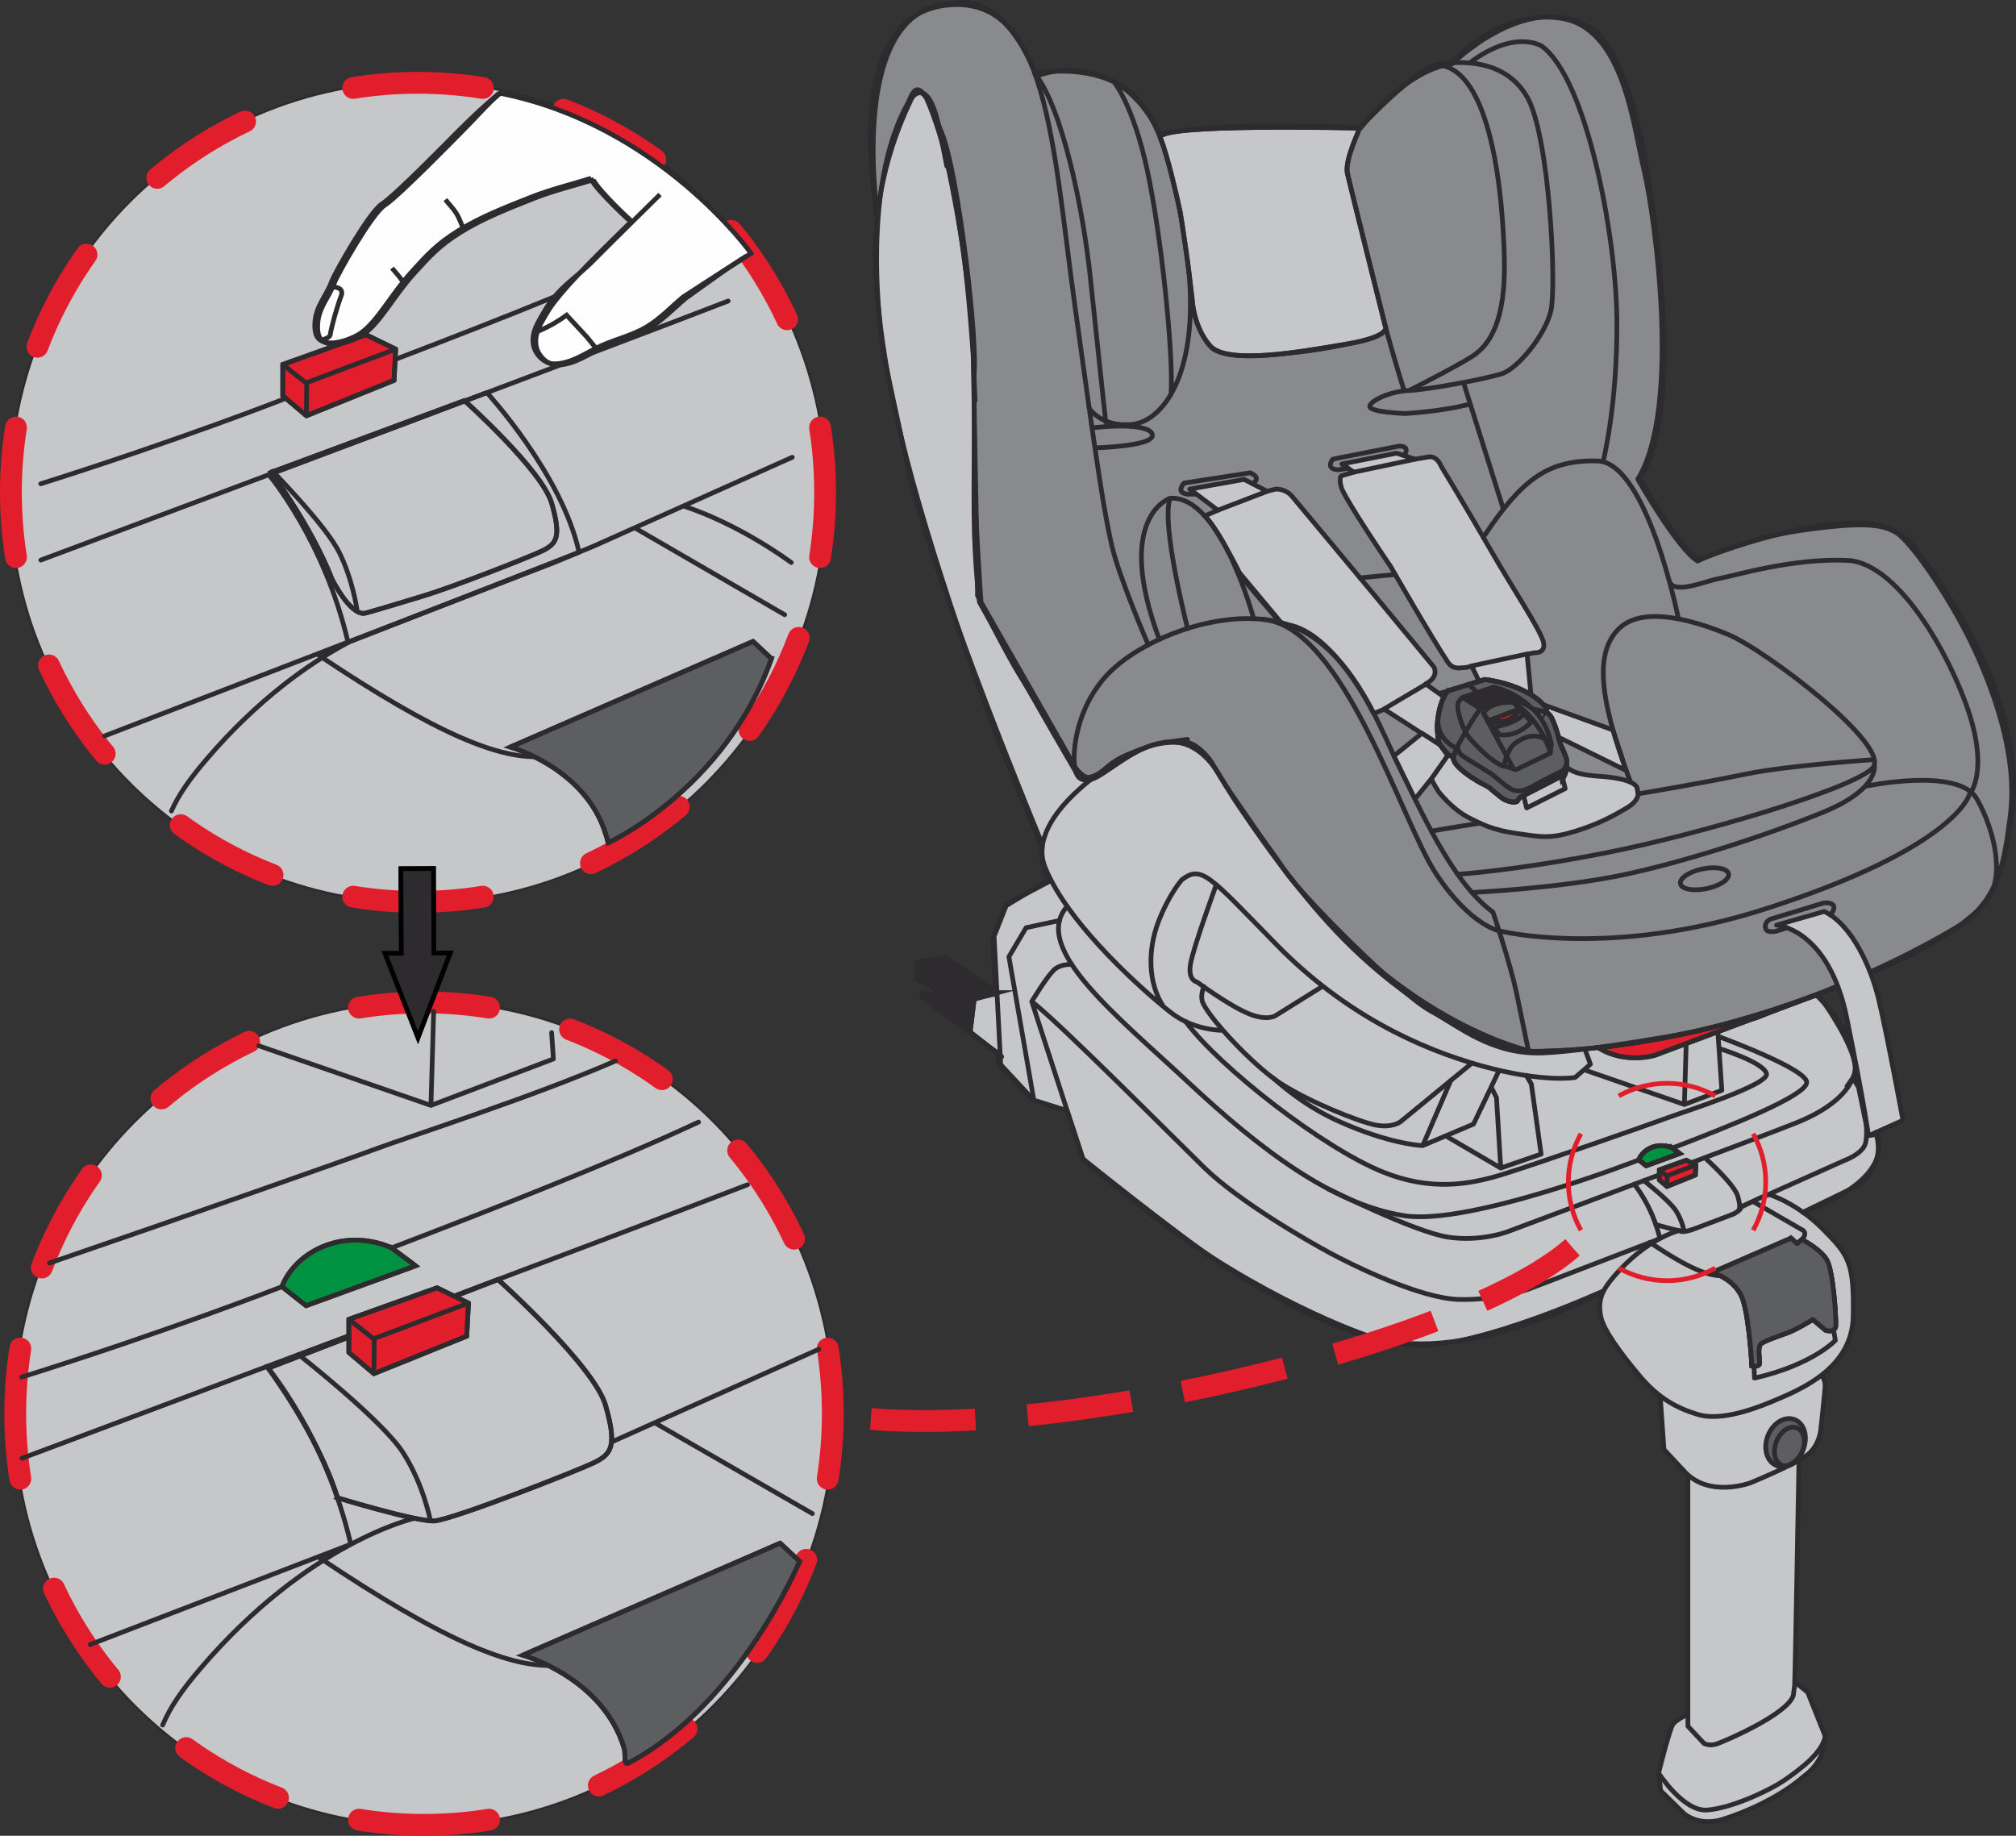 <?xml version="1.0" encoding="UTF-8"?>
<!DOCTYPE svg PUBLIC "-//W3C//DTD SVG 1.1//EN" "http://www.w3.org/Graphics/SVG/1.1/DTD/svg11.dtd">
<!-- Creator: CorelDRAW 2017 -->
<svg xmlns="http://www.w3.org/2000/svg" xml:space="preserve" width="32.605mm" height="29.693mm" version="1.1" style="shape-rendering:geometricPrecision; text-rendering:geometricPrecision; image-rendering:optimizeQuality; fill-rule:evenodd; clip-rule:evenodd"
viewBox="0 0 1193.42 1086.84"
 xmlns:xlink="http://www.w3.org/1999/xlink">
 <rect x="0" y="0" width="1193.42" height="1086.84" fill="#333333" stroke="none"/>
 <defs>
  <style type="text/css">
   <![CDATA[
    .str0 {stroke:#2D2B2D;stroke-width:2.79;stroke-miterlimit:10}
    .str4 {stroke:#2D2B2D;stroke-width:2.79;stroke-miterlimit:22.926}
    .str11 {stroke:#E21D2C;stroke-width:2.79;stroke-miterlimit:4}
    .str2 {stroke:#242726;stroke-width:2.79;stroke-miterlimit:22.926}
    .str10 {stroke:black;stroke-width:2.79;stroke-miterlimit:22.926}
    .str8 {stroke:#E21D2C;stroke-width:12.91;stroke-linecap:round;stroke-linejoin:round;stroke-miterlimit:4}
    .str1 {stroke:#2D2B2D;stroke-width:2.79;stroke-linecap:round;stroke-linejoin:round;stroke-miterlimit:4}
    .str3 {stroke:#2D2B2D;stroke-width:2.79;stroke-linecap:round;stroke-linejoin:round;stroke-miterlimit:22.926}
    .str6 {stroke:#E21D2C;stroke-width:2.79;stroke-linecap:round;stroke-linejoin:round;stroke-miterlimit:4}
    .str9 {stroke:#E21D2C;stroke-width:12.91;stroke-miterlimit:4;stroke-dasharray:61.974 30.987}
    .str7 {stroke:#E21D2C;stroke-width:12.91;stroke-linecap:round;stroke-linejoin:round;stroke-miterlimit:4;stroke-dasharray:61.974 61.974}
    .str5 {stroke:#E21D2C;stroke-width:2.79;stroke-linecap:round;stroke-linejoin:round;stroke-miterlimit:4;stroke-dasharray:61.974 61.974}
    .fil1 {fill:none;fill-rule:nonzero}
    .fil7 {fill:#FEFEFE;fill-rule:nonzero}
    .fil2 {fill:#C6C7C8;fill-rule:nonzero}
    .fil0 {fill:#898A8C;fill-rule:nonzero}
    .fil5 {fill:#5D5E60;fill-rule:nonzero}
    .fil6 {fill:#2D2B2D;fill-rule:nonzero}
    .fil3 {fill:#E21D2C;fill-rule:nonzero}
    .fil4 {fill:#009240;fill-rule:nonzero}
   ]]>
  </style>
 </defs>
 <g id="Слой_x0020_1">
  <path class="fil0" d="M519.19 124.78c0,0 -17.66,-121.96 45.09,-122.57 0,0 28.02,-10.42 49.34,42.89 0,0 47.22,-20.35 74.17,36.4 0,0 -0.79,-9.7 115.87,-6.02 0.66,0.03 1.33,0.05 1.99,0.08 0,0 26.06,-34.14 54.09,-37.82 0,0 42.64,-42.29 79.19,-22.67 0,0 25.58,4.9 38.37,101.74 0,0 21.33,126.87 -6.7,166.08 0,0 23.76,42.29 35.34,48.42 0,0 59.69,-23.9 96.25,-21.45 0,0 23.15,-0.62 33.51,17.77 0,0 72.5,87.65 53,166.09 0,0 -1.21,33.1 -24.37,51.48 0,0 -116.97,76.62 -257.69,77.23 0,0 -84.07,-17.17 -154.13,-118.29l-30.46 -44.11c0,0 -9.75,-22.07 -23.15,-20.84 -13.4,1.22 -37.15,6.13 -46.91,18.37 0,0 -9.13,11.65 -19.5,-10.42l-51.77 -90.7c0,0 -7.61,-112 -4.28,-133 2.97,-18.77 -9.13,-120.73 -18.88,-144.63 -9.76,-23.9 -14.62,-35.54 -20.71,-15.31 -6.11,20.22 -17.68,61.27 -17.68,61.27z"/>
  <path class="fil1 str0" d="M519.19 124.78c0,0 -17.66,-121.96 45.09,-122.57 0,0 28.02,-10.42 49.34,42.89 0,0 47.22,-20.35 74.17,36.4 0,0 -0.79,-9.7 115.87,-6.02 0.66,0.03 1.33,0.05 1.99,0.08 0,0 26.06,-34.14 54.09,-37.82 0,0 42.64,-42.29 79.19,-22.67 0,0 25.58,4.9 38.37,101.74 0,0 21.33,126.87 -6.7,166.08 0,0 23.76,42.29 35.34,48.42 0,0 59.69,-23.9 96.25,-21.45 0,0 23.15,-0.62 33.51,17.77 0,0 72.5,87.65 53,166.09 0,0 -1.21,33.1 -24.37,51.48 0,0 -116.97,76.62 -257.69,77.23 0,0 -84.07,-17.17 -154.13,-118.29l-30.46 -44.11c0,0 -9.75,-22.07 -23.15,-20.84 -13.4,1.22 -37.15,6.13 -46.91,18.37 0,0 -9.13,11.65 -19.5,-10.42l-51.77 -90.7c0,0 -7.61,-112 -4.28,-133 2.97,-18.77 -9.13,-120.73 -18.88,-144.63 -9.76,-23.9 -14.62,-35.54 -20.71,-15.31 -6.11,20.22 -17.68,61.27 -17.68,61.27z"/>
  <path class="fil2" d="M523.46 212.01c0,0 -16.12,-93.38 12.55,-148.22 3.87,-7.4 0,0 0,0 0,0 12.31,-28.04 20.71,15.31 8.42,43.37 0,0 0,0 0,0 16.75,65.18 19.34,129.64 2.6,64.46 0,0 0,0 0,0 2.6,132.46 2.6,138.12l0 5.67c0,0 14.66,30.59 25.92,48.72 11.26,18.14 32.55,56.31 32.55,56.31 0,0 1.24,6.03 9.13,3.77 7.88,-2.27 24.95,-19.23 41.68,-21.54 34.03,-4.7 0,0 0,0 0,0 19.1,-6.29 34.32,19.69 15.15,25.86 26.51,38.1 37.77,55.1 11.27,17.01 69.84,74.8 86.75,83.87 16.89,9.06 36.05,26.07 66.47,24.93 30.41,-1.14 114.89,-15.87 128.41,-21.54 13.52,-5.67 34.57,-13.17 34.57,-13.17 0,0 28.52,38.11 20.63,49.44 -7.89,11.32 0,0 0,0l3.37 5.67 5.85 28.53 4.75 -0.7c0,0 14.01,24.66 -42.73,45.81 -56.75,21.14 -120.51,47.92 -120.51,47.92 0,0 -84.06,45.81 -140.1,24.66 0,0 -61.64,-21.14 -125.39,-70.48l-40.64 -32.41 -9.81 -29.61 -20.31 -6.32 -20.31 -21.15 0 -6.34 -17.52 -12.68 1.41 -19.74 14.71 -2.83 -2.09 -33.11 7.69 -19.74 26.63 -14.1c0,0 -7.01,-7.75 -4.91,-21.84 0,0 -63.75,-152.93 -79.17,-221.29l-14.32 -66.37z"/>
  <path class="fil1 str0" d="M523.46 212.01c0,0 -16.12,-93.38 12.55,-148.22 3.87,-7.4 0,0 0,0 0,0 12.31,-28.04 20.71,15.31 8.42,43.37 0,0 0,0 0,0 16.75,65.18 19.34,129.64 2.6,64.46 0,0 0,0 0,0 2.6,132.46 2.6,138.12l0 5.67c0,0 14.66,30.59 25.92,48.72 11.26,18.14 32.55,56.31 32.55,56.31 0,0 1.24,6.03 9.13,3.77 7.88,-2.27 24.95,-19.23 41.68,-21.54 34.03,-4.7 0,0 0,0 0,0 19.1,-6.29 34.32,19.69 15.15,25.86 26.51,38.1 37.77,55.1 11.27,17.01 69.84,74.8 86.75,83.87 16.89,9.06 36.05,26.07 66.47,24.93 30.41,-1.14 114.89,-15.87 128.41,-21.54 13.52,-5.67 34.57,-13.17 34.57,-13.17 0,0 28.52,38.11 20.63,49.44 -7.89,11.32 0,0 0,0l3.37 5.67 5.85 28.53 4.75 -0.7c0,0 14.01,24.66 -42.73,45.81 -56.75,21.14 -120.51,47.92 -120.51,47.92 0,0 -84.06,45.81 -140.1,24.66 0,0 -61.64,-21.14 -125.39,-70.48l-40.64 -32.41 -9.81 -29.61 -20.31 -6.32 -20.31 -21.15 0 -6.34 -17.52 -12.68 1.41 -19.74 14.71 -2.83 -2.09 -33.11 7.69 -19.74 26.63 -14.1c0,0 -7.01,-7.75 -4.91,-21.84 0,0 -63.75,-152.93 -79.17,-221.29l-14.32 -66.37z"/>
  <path class="fil2" d="M981.84 1049.66l1.25 10.53 13.87 13.55c0,0 8.7,7.86 23.05,3.31 14.34,-4.57 33.87,-13.18 48.47,-25.99 0,0 11.88,-7.72 11.88,-22.82 0,0 -5.51,7.89 -32.32,16.58 -26.81,8.69 -40.46,3.67 -44.53,4.12 -4.11,0.45 -21.67,0.72 -21.67,0.72z"/>
  <path class="fil1 str1" d="M981.84 1049.66l1.25 10.53 13.87 13.55c0,0 8.7,7.86 23.05,3.31 14.34,-4.57 33.87,-13.18 48.47,-25.99 0,0 11.88,-7.72 11.88,-22.82 0,0 -5.51,7.89 -32.32,16.58 -26.81,8.69 -40.46,3.67 -44.53,4.12 -4.11,0.45 -21.67,0.72 -21.67,0.72z"/>
  <path class="fil2" d="M999.21 1014.96c0,0 -6.65,2.9 -8.81,5.82 -2.13,2.92 -8.56,28.9 -8.56,28.9 0,0 14.59,22.95 28.73,21.92 14.1,-1.03 36.5,-11.27 46.07,-17.87 9.58,-6.6 22.67,-16.6 23.79,-25.98l-10.32 -25.84 -7.68 -6.23 -63.22 19.28z"/>
  <path class="fil1 str1" d="M999.21 1014.96c0,0 -6.65,2.9 -8.81,5.82 -2.13,2.92 -8.56,28.9 -8.56,28.9 0,0 14.59,22.95 28.73,21.92 14.1,-1.03 36.5,-11.27 46.07,-17.87 9.58,-6.6 22.67,-16.6 23.79,-25.98l-10.32 -25.84 -7.68 -6.23"/>
  <path class="fil2" d="M999.2 873.12l0 148.86 9.48 10.14c0,0 3.14,1.9 7.81,0.26 6.21,-2.22 41.8,-17.73 45.1,-28.64 0,0 0.46,-3.2 0.74,-5.58 0.32,-3.02 2.61,-133.7 2.61,-133.7l-65.74 8.66z"/>
  <path class="fil1 str1" d="M999.2 873.12l0 148.86 9.48 10.14c0,0 3.14,1.9 7.81,0.26 6.21,-2.22 41.8,-17.73 45.1,-28.64 0,0 0.46,-3.2 0.74,-5.58 0.32,-3.02 2.61,-133.7 2.61,-133.7"/>
  <path class="fil2" d="M1078.44 813.96c0,0 1.99,3.1 1.99,6.16 0,3.02 -2.51,25.59 -2.51,25.59 0,0 -0.48,9.63 -7.81,15.46 -7.27,5.85 -33.98,16.75 -33.98,16.75 0,0 -24.92,9.37 -39.52,-7.36l-11.58 -12.41 -2.26 -31.83 95.68 -12.36z"/>
  <path class="fil1 str1" d="M1078.44 813.96c0,0 1.99,3.1 1.99,6.16 0,3.02 -2.51,25.59 -2.51,25.59 0,0 -0.48,9.63 -7.81,15.46 -7.27,5.85 -33.98,16.75 -33.98,16.75 0,0 -24.92,9.37 -39.52,-7.36l-11.58 -12.41 -2.26 -31.83"/>
  <path class="fil2" d="M759.18 369.54l-25.38 -30.37c0,0 -13.08,-26.35 -20.5,-33.75l7.6 -3.35 -16.59 -12.5 32.18 -5.75 13.61 7.04 5.04 -1.29c0,0 5.76,-0.41 9.67,4.21l49.09 58.88 34.91 42.2c0,0 3.45,5.74 -4.87,10.06l12.25 8.69c5.02,-10.02 17.52,-0.01 17.52,-0.01 -9.94,-9.15 2.34,-9.35 2.34,-9.35l-4.89 -9.99c0,0 -1.94,1.07 -6.12,1.07 0,0 -4.96,1.24 -7.91,-3.24 -10.01,-15.09 -33.81,-56.52 -33.81,-56.52 0,0 -27.83,-40.96 -29.39,-47.34 -1.56,-6.37 0.4,-6.62 0.4,-6.62l7.15 -2.08 -7.18 -4.82 32.37 -6.41 11.06 3.55 7.12 -1.2c5.79,-1.5 8.17,5.19 8.17,5.19 0,0 15.5,25.49 30.33,51.37 11.44,19.93 27.91,44.78 30.16,52.33 2.27,7.55 -5.26,6.91 -5.26,6.91l-4.26 0.85 2.65 27.37 48.19 17.5 7.8 23.98 -44.6 -21.96 0.1 3.35c11.56,7.62 7.23,14.34 7.23,14.34 2.31,0.97 1.43,6.39 20.86,7.65 19.42,1.24 23.11,5.48 23.02,7.67l0.48 2.81c0,2.22 -1.81,5.55 -6.87,8.41 -5.06,2.89 -14.27,8.71 -29.79,13.53 -15.52,4.8 -20.36,3.59 -35.01,1.52 -14.6,-2.06 -21.15,-5.67 -28.24,-9.22 -10.15,-5.06 -18.14,-15.47 -18.14,-15.47 0,0 -3.74,-5.77 -4.31,-7.79l11 -16.01 -38.89 -25.07 -6.31 2.48c0,0 -25.2,-51.71 -53.99,-52.85z"/>
  <path class="fil1 str1" d="M759.18 369.54l-25.38 -30.37c0,0 -13.08,-26.35 -20.5,-33.75l7.6 -3.35 -16.59 -12.5 32.18 -5.75 13.61 7.04 5.04 -1.29c0,0 5.76,-0.41 9.67,4.21l49.09 58.88 34.91 42.2c0,0 3.45,5.74 -4.87,10.06l12.25 8.69c5.02,-10.02 17.52,-0.01 17.52,-0.01 -9.94,-9.15 2.34,-9.35 2.34,-9.35l-4.89 -9.99c0,0 -1.94,1.07 -6.12,1.07 0,0 -4.96,1.24 -7.91,-3.24 -10.01,-15.09 -33.81,-56.52 -33.81,-56.52 0,0 -27.83,-40.96 -29.39,-47.34 -1.56,-6.37 0.4,-6.62 0.4,-6.62l7.15 -2.08 -7.18 -4.82 32.37 -6.41 11.06 3.55 7.12 -1.2c5.79,-1.5 8.17,5.19 8.17,5.19 0,0 15.5,25.49 30.33,51.37 11.44,19.93 27.91,44.78 30.16,52.33 2.27,7.55 -5.26,6.91 -5.26,6.91l-4.26 0.85 2.65 27.37 48.19 17.5 7.8 23.98 -44.6 -21.96 0.1 3.35c11.56,7.62 7.23,14.34 7.23,14.34 2.31,0.97 1.43,6.39 20.86,7.65 19.42,1.24 23.11,5.48 23.02,7.67l0.48 2.81c0,2.22 -1.81,5.55 -6.87,8.41 -5.06,2.89 -14.27,8.71 -29.79,13.53 -15.52,4.8 -20.36,3.59 -35.01,1.52 -14.6,-2.06 -21.15,-5.67 -28.24,-9.22 -10.15,-5.06 -18.14,-15.47 -18.14,-15.47 0,0 -3.74,-5.77 -4.31,-7.79l11 -16.01 -38.89 -25.07 -6.31 2.48c0,0 -25.2,-51.71 -53.99,-52.85z"/>
  <path class="fil1 str1" d="M679.75 381.79c0,0 -17.12,-39.55 -21.59,-58.76 -4.45,-19.2 -8.52,-45.36 -21.94,-142.64 -13.4,-97.28 -16.25,-183.12 -75.16,-177.39 -58.92,5.72 -45.5,99.72 -41.85,127.11m204.78 479.89c0,0 -16.66,0.38 -30.47,-10.24 -13.8,-10.63 -61.23,-51.84 -74.94,-86.49 -12.42,-31.3 46.05,-66.92 57.62,-69.92 0,0 27.09,-12.4 40.49,7.22 0,0 22.42,38.26 50.63,73.45 18.26,22.77 42.97,51.2 84,76.61 0,0 36.12,22.86 57.56,22.01 19.34,-0.76 29.25,-1.69 29.25,-1.69l3.37 9.1 -9.05 7.83c0,0 -18.3,3.38 -55.11,-6.77 -36.81,-10.16 -81.4,-30.68 -121.58,-71.74 -40.19,-41.05 -44.39,-47.4 -56.17,-38.51 0,0 -7.57,8.46 -13.88,24.94 -6.31,16.53 -6.24,36.16 3.01,50.13m182.28 33.77l-41.99 34.45c0,0 -4.89,3.81 -14.71,1.9 -9.82,-1.9 -39.26,-13.66 -56.26,-24.67 -16.99,-11.03 -44.63,-41.18 -46.43,-49 -0.92,-3.89 1.11,-8.37 1.11,-8.37m69.48 0.38l-26.8 16.71c0,0 -4.91,3.8 -16.62,-1.13 -11.7,-4.93 -30.2,-18.62 -30.2,-18.62 0,0 -5.65,-0.75 -3.77,-11 1.88,-10.26 15.11,-46.34 15.11,-46.34"/>
  <path class="fil3" d="M946.17 620.25c45.12,-5.13 86.1,-14.9 130.05,-31.57l-96.45 36.04c0,0 -17.72,5.58 -33.6,-4.47z"/>
  <path class="fil1 str0" d="M946.17 620.25c45.12,-5.13 86.1,-14.9 130.05,-31.57l-96.45 36.04c0,0 -17.72,5.58 -33.6,-4.47z"/>
  <path class="fil1 str1" d="M946.18 620.25c45.12,-5.13 86.11,-14.92 130.08,-31.58l-96.48 36.06c0,0 -17.7,5.58 -33.6,-4.48zm70.77 -9.04l2.34 34.3 -22.18 8.38 1.07 -35.84m-94.69 18.59l3.01 5.08 5.81 41.54 -23.91 8.26 -2.53 -41.7 -2.77 -5.57m5.31 47.27l-32.18 -18.8m140.89 -18.83l-57.89 -20.04m-52.35 1.01l-14.6 30.65 -30.08 12.72c0,0 -13.96,-0.31 -38.38,-9.67 -17.08,-6.56 -31.88,-14.33 -49.76,-30m104.8 1.06l-16.66 38.61m175.44 -57.51c0,0 26.31,8.08 28.1,14.91 1.69,6.62 -48.79,22.53 -58.42,26.08 -9.57,3.55 -78.27,27.61 -98.16,33.69 -19.89,6.07 -42.38,9.8 -70.47,-1.51 -35.25,-14.19 -96.11,-61.37 -116.83,-89.09m268.32 81.89c0,0 -100.13,39.12 -138.91,33.04 -42.29,-6.64 -85.08,-39.01 -127.37,-78.53 -42.29,-39.51 -93.95,-80.04 -72.14,-104.62m385.4 77.02c0,0 53.13,19.37 52.36,27.35 -0.75,7.96 -44.55,25.35 -79.28,38.64"/>
  <path class="fil4" d="M990.05 679.72l4.25 3.19 -19.81 7.22 -4.35 -3.44c0,0 1.59,-5.12 8.02,-7.5 6.46,-2.38 11.9,0.54 11.9,0.53z"/>
  <path class="fil1 str0" d="M990.05 679.72l4.25 3.19 -19.81 7.22 -4.35 -3.44c0,0 1.59,-5.12 8.02,-7.5 6.46,-2.38 11.9,0.54 11.9,0.53z"/>
  <path class="fil1 str2" d="M990.11 679.68l4.27 3.22 -19.91 7.27 -4.39 -3.46c0,0 1.6,-5.16 8.06,-7.55 6.51,-2.39 11.97,0.54 11.97,0.53z"/>
  <path class="fil1 str1" d="M990.07 679.71l4.25 3.19 -19.79 7.23 -4.38 -3.46c0,0 1.6,-5.11 8.03,-7.49 6.47,-2.38 11.89,0.53 11.89,0.53zm-203.72 24.2c0,0 50.85,25.41 70.73,28.48 19.07,2.96 34.99,-3.05 34.99,-3.05 0,0 150.79,-56.33 171.93,-64.86 21.15,-8.56 33.42,-20.34 34.57,-32.88 1.71,-18.83 -22.66,-41.8 -22.66,-41.8"/>
  <polygon class="fil3" points="1003.89,689.63 998.2,686.88 982.27,692.57 982.27,698.57 986.78,702.41 1003.6,695.61 "/>
  <polygon class="fil1 str0" points="1003.89,689.63 998.2,686.88 982.27,692.57 982.27,698.57 986.78,702.41 1003.6,695.61 "/>
  <path class="fil1 str1" d="M1003.91 689.66l-5.68 -2.75 -15.93 5.7 0 5.99 4.51 3.85 16.82 -6.79 0.29 -5.99zm0 0l-17.03 6.42 -0.08 6.37m-4.51 -9.84l4.54 3.6m-19.41 4.92c0,0 10.68,12.61 15.2,32.19m26.6 -47.9c0,0 17.42,15.56 19.5,22.77 2.07,7.22 1.15,8.76 -1.9,10.26 -3.02,1.51 -25.88,10.45 -29.08,10.64 -3.19,0.18 -17.7,-4.18 -17.7,-4.18m-6.88 -25.91c0,0 15.16,11.87 18.92,17.74 3.77,5.9 4.96,12.36 4.96,12.36m32.75 -14.27l61.91 -27.72c0,0 11.2,-3.99 12.66,-10.44 1.47,-6.43 -0.19,-16.72 -0.19,-16.72m-469.71 -88.93c0,0 -5.55,-0.52 -9.73,2.53 -4.14,3.03 -13.96,19.37 -13.96,19.37 15.84,12.15 81.16,77.86 101.93,98.17 20.78,20.33 61.54,43.68 74.96,50.89 13.4,7.23 53.22,26.79 76.07,27.35 22.84,0.57 41.54,-6.25 41.54,-6.25l77.37 -29.75m-371.86 -140.41l30.2 93.06c0,0 54.17,43.67 81.56,62.1 27.37,18.41 79.46,47.65 117.03,48.4 37.56,0.78 110.49,-32.6 110.49,-32.6m-333.04 -261.89c0,0 -26.72,-59.58 -54.73,-145.01 -28.04,-85.43 -41.05,-141.03 -43.89,-195.79 -2.84,-54.77 17.07,-93.6 21.12,-102.59 4.07,-9 8.94,-0.41 8.94,-0.41 21.9,49.98 26.06,134.23 27.58,150.56 1.51,16.34 0,80.14 0.75,105.97 0.76,25.82 3.02,41.77 3.02,41.77 0,0 49.48,88.88 56.65,99.13m-4.64 202.17l-19.79 -6.37 -14.78 -85 10.18 -17.2 19.79 -4.25m-5.48 -24.67l-26.11 15.92 -7.16 18.13 3.93 75.95 19.63 21.12"/>
  <path class="fil2" d="M1047.37 707.22c0,0 16.19,4.81 31.79,20.52 15.61,15.7 18.37,20.01 17.9,51.4 -0.52,31.42 -31.99,43.82 -47.6,50.42 -15.59,6.6 -32.74,11.42 -44.32,7.88 -11.57,-3.55 -22.89,-8.9 -34.71,-23.09 -11.15,-13.31 -21.36,-27.07 -22.85,-35.17 -1.73,-9.36 0.54,-14.97 7.76,-23.38 19.6,-22.99 38.79,-27.26 38.79,-27.26 0,0 1.33,2.1 10.03,-1.45l21.94 -8.28c0,0 4.35,-2.12 4.67,-4.21l11.76 -5.69 4.84 -1.69z"/>
  <path class="fil1 str1" d="M1047.37 707.22c0,0 16.19,4.81 31.79,20.52 15.61,15.7 18.37,20.01 17.9,51.4 -0.52,31.42 -31.99,43.82 -47.6,50.42 -15.59,6.6 -32.74,11.42 -44.32,7.88 -11.57,-3.55 -22.89,-8.9 -34.71,-23.09 -11.15,-13.31 -21.36,-27.07 -22.85,-35.17 -1.73,-9.36 0.54,-14.97 7.76,-23.38 19.6,-22.99 38.79,-27.26 38.79,-27.26 0,0 1.33,2.1 10.03,-1.45l21.94 -8.28c0,0 4.35,-2.12 4.67,-4.21l11.76 -5.69 4.84 -1.69z"/>
  <path class="fil1 str1" d="M1037.76 711.34l29.34 16.94c0,0 4.53,2.27 -3.26,8.11 -7.8,5.83 -35.77,18 -43.83,18.77 -8.06,0.76 -20.45,-4.21 -43.34,-19.61"/>
  <path class="fil2" d="M1060.27 733.11l-46.58 20.24c0,0 14.6,4.06 18.37,16.94 3.77,12.91 5.02,38.46 5.02,38.46 0,0 4.56,0.77 4.56,-1.77 0,-2.51 -1.27,-9.6 0.74,-11.39 2.04,-1.76 10.31,-4.56 15.86,-6.57 5.54,-2.03 14.85,-7.85 14.85,-7.85l7.54 6.32c0,0 5.81,2.02 6.06,-2.78 0.22,-4.8 -1.5,-32.11 -5.28,-38.7 -3.8,-6.6 -14.82,-12.1 -14.82,-12.1l-2.8 2.48 -3.51 -3.29z"/>
  <path class="fil1 str0" d="M1060.27 733.11l-46.58 20.24c0,0 14.6,4.06 18.37,16.94 3.77,12.91 5.02,38.46 5.02,38.46 0,0 4.56,0.77 4.56,-1.77 0,-2.51 -1.27,-9.6 0.74,-11.39 2.04,-1.76 10.31,-4.56 15.86,-6.57 5.54,-2.03 14.85,-7.85 14.85,-7.85l7.54 6.32c0,0 5.81,2.02 6.06,-2.78 0.22,-4.8 -1.5,-32.11 -5.28,-38.7 -3.8,-6.6 -14.82,-12.1 -14.82,-12.1l-2.8 2.48 -3.51 -3.29z"/>
  <path class="fil1 str2" d="M1060.24 733.06l-46.68 20.27c0,0 14.64,4.06 18.41,16.97 3.78,12.92 5.04,38.5 5.04,38.5 0,0 4.57,0.78 4.57,-1.77 0,-2.53 -1.28,-9.62 0.74,-11.4 2.04,-1.76 10.33,-4.56 15.9,-6.58 5.55,-2.03 14.88,-7.85 14.88,-7.85l7.55 6.31c0,0 5.82,2.03 6.07,-2.77 0.23,-4.82 -1.5,-32.15 -5.28,-38.75 -3.81,-6.6 -14.86,-12.11 -14.86,-12.11l-2.8 2.48 -3.52 -3.29z"/>
  <path class="fil5" d="M1060.29 733.04l-46.6 20.27c0,0 14.6,4.07 18.37,16.98 3.78,12.93 5.04,38.51 5.04,38.51 0,0 4.56,0.76 4.56,-1.76 0,-2.55 -1.26,-9.66 0.74,-11.4 2.02,-1.78 10.31,-4.57 15.87,-6.6 5.57,-2.03 14.88,-7.88 14.88,-7.88l7.54 6.35c0,0 5.81,2.02 6.07,-2.79 0.23,-4.81 -1.52,-32.15 -5.28,-38.75 -3.81,-6.6 -14.85,-12.13 -14.85,-12.13l-2.79 2.48 -3.54 -3.29z"/>
  <path class="fil1 str1" d="M1060.29 733.04l-46.6 20.27c0,0 14.6,4.07 18.37,16.98 3.78,12.93 5.04,38.51 5.04,38.51 0,0 4.56,0.76 4.56,-1.76 0,-2.55 -1.26,-9.66 0.74,-11.4 2.02,-1.78 10.31,-4.57 15.87,-6.6 5.57,-2.03 14.88,-7.88 14.88,-7.88l7.54 6.35c0,0 5.81,2.02 6.07,-2.79 0.23,-4.81 -1.52,-32.15 -5.28,-38.75 -3.81,-6.6 -14.85,-12.13 -14.85,-12.13l-2.79 2.48 -3.54 -3.29z"/>
  <path class="fil1 str1" d="M1085.41 787.32l1.08 6.22c0,0 -13.36,14.46 -47.89,22.35l-0.27 -7.02"/>
  <path class="fil5" d="M1046.64 849.75c-3.05,7.46 -0.87,15.44 4.84,17.83 5.75,2.36 12.87,-1.8 15.91,-9.27 3.05,-7.46 0.88,-15.45 -4.87,-17.82 -5.71,-2.36 -12.82,1.77 -15.88,9.26z"/>
  <path class="fil1 str1" d="M1046.64 849.75c-3.05,7.46 -0.87,15.44 4.84,17.83 5.75,2.36 12.87,-1.8 15.91,-9.27 3.05,-7.46 0.88,-15.45 -4.87,-17.82 -5.71,-2.36 -12.82,1.77 -15.88,9.26z"/>
  <path class="fil1 str1" d="M1051.67 853.31c-2.5,6.08 -1.1,12.42 3.1,14.16 4.18,1.73 9.62,-1.79 12.1,-7.88 2.51,-6.11 1.11,-12.43 -3.1,-14.18 -4.18,-1.74 -9.61,1.78 -12.1,7.89zm-401.88 -394.97c0,0 -9.53,5.36 -12.69,-0.79 -3.16,-6.13 -2.1,-40.84 23.36,-62.85 25.45,-22 78.23,-38.72 110.64,-21.16 32.39,17.56 46.47,59.25 57.42,80.85 10.94,21.58 30.28,67.49 55.31,85.69 0,0 10.09,30.05 13.69,46.78l7.14 34.48m-147.06 -252.94l-24.95 -29.47m105.08 -67.07l-36.24 7.67m-51.39 11.34l-29.19 11.21"/>
  <polygon class="fil2" points="841.76,434.12 825.18,447.52 837.61,473.06 847.37,460.99 856.97,447.34 852.62,441.1 "/>
  <polygon class="fil1 str1" points="841.76,434.12 825.18,447.52 837.61,473.06 847.37,460.99 856.97,447.34 852.62,441.1 "/>
  <path class="fil1 str1" d="M904.48 387.09l-33.49 7.19m-51.69 25.48l24.64 -14.59m-184.5 -356.71c0,0 11.35,13.67 19.65,52.02 8.32,38.38 15.54,108.49 14.2,131.82m-38.71 17.6c0,0 -4.93,-45.35 -9.09,-85.22 -4.15,-39.89 -16.45,-100.77 -32.95,-121.23 0,0 22.37,-4.49 42.39,3.11 20,7.59 35.5,23.17 46.82,97.23 11.38,74.4 -12.51,105.1 -30.97,107.37 -18.49,2.27 -26.02,-9.44 -26.02,-9.44m186.47 -10.32c-16.23,-51.66 -30.57,-115.72 -33.57,-128.63 -3.03,-12.91 7.17,-26.98 7.17,-26.98 0,0 34.35,-36.46 46.81,-37.97 12.46,-1.52 39.27,-3.42 52.47,19.75 13.22,23.17 17.38,112.04 13.99,126.48 -3.4,14.44 -19.64,34.18 -29.08,37.23 -9.42,3.03 -43.8,9.49 -54.73,9.88 -10.96,0.38 -23.41,6.07 -23.41,9.49 0,3.41 20.75,4.17 20.75,4.17 0,0 21.69,-1.07 38.79,-5.65m-4.08 -12.73l23.64 75.05m-241.09 -36.34c0,0 35.12,-1.06 33.24,-7.84 0,0 0.57,-7.73 -35.39,-4.07m95.44 113.1c0,0 -19.64,-73.28 -49.48,-71.38 0,0 -33.56,10.74 -6.39,83.62m16.72 -6.47c0,0 -15.99,-62.33 -10.33,-77.15m170.18 222.65c0,0 32.95,-1.97 87.3,-12.61 54.37,-10.64 145.73,-37.6 158.2,-50.14 12.45,-12.54 -63.42,-70.27 -85.7,-79.37 -22.27,-9.13 -50.95,-16.72 -64.56,-3.05 -13.6,13.67 -12.24,39.59 7.1,90.63m144.35 -10.24c0,0 3.35,14.18 -29.88,27.85 -33.22,13.67 -83.42,30.01 -120.43,37.61 -37.01,7.58 -87.88,10.12 -87.88,10.12m238.22 -78.68c0,0 -50.53,3.31 -75.65,8.47 -30.54,6.26 -64.23,11.79 -64.23,11.79m23.89 -103.61c0,0 -18.49,-92.71 -47.96,-93.47 -29.44,-0.76 -44.88,11 -67.56,45.19m-52.12 22.04l-20.87 1.98m44.33 -303.76c34.02,-0.21 40.35,79.96 41.13,115.29 0.75,35.32 -7.94,50.51 -19.66,57.73 -11.7,7.22 -36.61,19.74 -36.61,19.74m-147.33 -149.4c0,0 86.54,-1.77 117.88,-5.95m54.74 -38.68c0,0 27.55,-31.96 64.56,-26.27 37.02,5.7 42.66,63.44 49.09,90.03 6.15,25.54 22.46,140.29 -3.72,182.88m-93.37 203.59c0,0 -23.63,3.72 -28.79,4.77m-105.86 -205.77c0,0 5.95,-3.15 -1.35,-6.41l-39.14 6.07c0,0 -5.51,5.65 1.9,6.58l4.51 -0.01m90.68 -15.28l-6.09 0.87c-7.81,-0.52 -3.01,-6.3 -3.01,-6.3l39.01 -7.7c0,0 7.36,-0.68 3.17,5.63m163.63 253.43c0.62,3.23 7.54,4.52 15.42,2.91 7.86,-1.61 13.71,-5.55 13.04,-8.77 -0.67,-3.22 -7.59,-4.52 -15.42,-2.91 -7.87,1.63 -13.71,5.54 -13.04,8.77zm-246.77 -156.48c47.45,4.71 81.35,118.9 101.74,150.05 20.38,31.13 37.65,34.32 37.65,34.32 0,0 65.79,16.57 157.91,-13.08 112.58,-36.2 120.47,-67.6 120.47,-67.6 0,0 10.56,-11.39 1.12,-44.06 -9.44,-32.67 -41.53,-93.05 -73.24,-94.57 -31.71,-1.52 -65.69,8.74 -75.52,10.63 -9.82,1.9 -27.57,9.98 -30.01,1.41m115.83 121.76c0,0 55.38,-11.88 66.31,7.48 10.99,19.38 17.01,48.25 4.93,60.78m-205.71 -250.13c0,0 23.72,41.61 35.45,48.45 0,0 26.79,-13.3 61.92,-18.24 35.12,-4.94 47.17,-3.8 55.84,1.53 8.69,5.32 34.39,41.77 48.72,74.83 14.35,33.03 22.29,64.95 18.53,93.05 -2.48,18.3 -4.92,43.5 -21.7,57.97 -12.05,10.41 -29.91,22.29 -59.5,33.97m-23.04 9.9c0,0 -38.88,15.19 -76.63,24.07 -44.34,10.45 -70.99,11.68 -70.99,11.68m10.86 -347.52c0,0 8.65,-33.79 8.17,-84.43 -0.52,-50.64 -18.14,-142.31 -44.31,-161.55 0,0 -15.6,-10.64 -42.83,9.82"/>
  <path class="fil2" d="M1079.91 539.61l-28.23 8.11c0,0 30.73,1.78 41.58,54.98 10.79,53.2 12.83,69.68 12.83,69.68l20.43 -9.14c0,0 -9.84,-52.94 -14.41,-71.68 -4.49,-18.75 -15.78,-44.17 -32.2,-51.95z"/>
  <path class="fil1 str1" d="M1079.91 539.61l-28.23 8.11c0,0 30.73,1.78 41.58,54.98 10.79,53.2 12.83,69.68 12.83,69.68l20.43 -9.14c0,0 -9.84,-52.94 -14.41,-71.68 -4.49,-18.75 -15.78,-44.17 -32.2,-51.95z"/>
  <path class="fil1 str1" d="M1057.9 549.27l-6.69 2.09c0,0 -5.04,1.02 -5.89,-1.36 -1.45,-4.04 2.74,-5.83 2.74,-5.83l31.58 -9.61c0,0 10.37,-1.17 3.93,7.13m26.83 128.74c6.67,21.2 -11.57,31.95 -11.57,31.95l-31.65 15.35"/>
  <line class="fil1" x1="574.28" y1="611.06" x2="592.95" y2= "625.59" />
  <polygon class="fil1 str0" points="574.28,611.06 592.95,625.59 "/>
  <polygon class="fil1 str2" points="574.27,611.02 592.96,625.63 "/>
  <line class="fil1 str1" x1="574.26" y1="611" x2="592.99" y2= "625.6" />
  <path class="fil6" d="M590.66 587.68l-30.83 -20.47 -16.58 2.28 -0.36 9.79 11.34 6.79c0,0 2.21,2.22 1.5,3.59 -0.74,1.38 -4.07,-0.43 -4.07,-0.43l-3.8 -2.18c0,0 -3.66,0.71 -1.37,3.88l27.8 20.1 2.38 -19.52 14 -3.83z"/>
  <path class="fil1 str0" d="M590.66 587.68l-30.83 -20.47 -16.58 2.28 -0.36 9.79 11.34 6.79c0,0 2.21,2.22 1.5,3.59 -0.74,1.38 -4.07,-0.43 -4.07,-0.43l-3.8 -2.18c0,0 -3.66,0.71 -1.37,3.88l27.8 20.1 2.38 -19.52 14 -3.83z"/>
  <path class="fil1 str1" d="M590.7 587.68l-30.87 -20.5 -16.62 2.28 -0.35 9.81 11.35 6.8c0,0 2.21,2.22 1.5,3.61 -0.74,1.38 -4.07,-0.44 -4.07,-0.44l-3.8 -2.19c0,0 -3.68,0.71 -1.38,3.88l27.85 20.16 2.38 -19.56 14.01 -3.85z"/>
  <path class="fil5" d="M857.1 409.04l21.89 -6.73c0,0 24.16,2.45 35.72,16.05 0,0 1.65,0.9 0.06,2.97 0,-0.01 2.2,0.87 3.66,3.52 1.43,2.69 3.25,8.19 3.8,10.18 0.53,1.98 1.15,4.82 1.96,6.65 0.84,1.83 3.28,6.88 3.28,8.87 0,1.97 0.37,6.8 -2.66,10.69l-0.16 -1.95 -24.92 12.82 -1.79 2.47c0,0 -4.26,1.5 -9.83,-2.95 -5.54,-4.43 -6.15,-5.11 -6.15,-5.11 0,-0.01 -7.06,-3.74 -11,-6.43 -3.95,-2.68 -12.1,-8.46 -10.34,-12.81 0,0 -1.82,1.14 -3.72,-1 -1.91,-2.14 -4.8,-5.91 -4.8,-5.91 0.03,0 -1.68,-5.99 -1.06,-13.22 0.62,-6.96 2.83,-14.44 6.08,-18.11z"/>
  <path class="fil1 str0" d="M857.1 409.04l21.89 -6.73c0,0 24.16,2.45 35.72,16.05 0,0 1.65,0.9 0.06,2.97 0,-0.01 2.2,0.87 3.66,3.52 1.43,2.69 3.25,8.19 3.8,10.18 0.53,1.98 1.15,4.82 1.96,6.65 0.84,1.83 3.28,6.88 3.28,8.87 0,1.97 0.37,6.8 -2.66,10.69l-0.16 -1.95 -24.92 12.82 -1.79 2.47c0,0 -4.26,1.5 -9.83,-2.95 -5.54,-4.43 -6.15,-5.11 -6.15,-5.11 0,-0.01 -7.06,-3.74 -11,-6.43 -3.95,-2.68 -12.1,-8.46 -10.34,-12.81 0,0 -1.82,1.14 -3.72,-1 -1.91,-2.14 -4.8,-5.91 -4.8,-5.91 0.03,0 -1.68,-5.99 -1.06,-13.22 0.62,-6.96 2.83,-14.44 6.08,-18.11z"/>
  <path class="fil1 str2" d="M857.03 409.01l21.92 -6.73c0,0 24.19,2.44 35.77,16.06 0,0 1.65,0.9 0.07,2.97 0,-0.01 2.2,0.87 3.65,3.54 1.45,2.67 3.27,8.18 3.81,10.19 0.53,1.98 1.13,4.82 1.96,6.65 0.84,1.83 3.28,6.88 3.28,8.88 0,1.99 0.38,6.8 -2.66,10.69l-0.17 -1.94 -24.96 12.84 -1.8 2.46c0,0 -4.28,1.5 -9.84,-2.94 -5.55,-4.44 -6.16,-5.12 -6.16,-5.12 0,-0.01 -7.08,-3.74 -11.02,-6.43 -3.95,-2.67 -12.12,-8.47 -10.36,-12.82 0,0 -1.82,1.13 -3.72,-1 -1.91,-2.16 -4.8,-5.93 -4.8,-5.93 0.01,0 -1.69,-6.01 -1.06,-13.24 0.6,-6.97 2.81,-14.46 6.08,-18.14z"/>
  <path class="fil1 str3" d="M857.1 408.99l21.9 -6.73c0,0 24.18,2.44 35.74,16.06 0,0 1.68,0.89 0.08,2.96 0,0 2.21,0.87 3.67,3.55 1.43,2.67 3.25,8.18 3.78,10.18 0.54,1.99 1.15,4.81 1.99,6.66 0.82,1.83 3.25,6.88 3.25,8.87 0,1.99 0.38,6.82 -2.65,10.71l-0.15 -1.95 -24.96 12.85 -1.81 2.46c0,0 -4.26,1.51 -9.81,-2.93 -5.55,-4.44 -6.16,-5.14 -6.16,-5.14 0,0 -7.06,-3.74 -11.01,-6.42 -3.96,-2.68 -12.11,-8.47 -10.37,-12.84 0,0 -1.82,1.15 -3.72,-0.98 -1.9,-2.16 -4.79,-5.93 -4.79,-5.93 0,0 -1.69,-6.01 -1.07,-13.24 0.63,-6.97 2.81,-14.47 6.1,-18.14zm12.24 -3.77l5.15 4.75 9.84 -3.2c0,0 13.19,2.9 22.39,12.54m8.32 2.13l-7.83 -1.73c0,0 -6.75,-5.44 -12.38,-5.51 -5.63,-0.08 -13.86,-1.38 -19.93,7.36 -6.09,8.71 -12.68,21.39 -12.68,21.39 0,0 -11.71,-4.52 -11,-17.74m9.36 22.07l1.64 -4.33m0.74 -1.39c0,0 -0.39,3.71 2.8,5.93 3.2,2.22 15.13,9.26 17.57,11.02 2.44,1.75 9.28,8.26 12.4,9.18 3.12,0.93 5.47,1.23 11.93,-2.44 6.47,-3.68 16.73,-8.64 16.73,-8.64 0,0 3.09,-1.63 3.09,-6.43m-52.99 -40.2l-8.03 2.69c0,0 -3.2,1.46 -3.5,4.84 -0.31,3.36 2.05,11.06 4.53,15.9 2.44,4.83 16.38,18.6 22.7,20.22 0,0 1.96,-9.89 6.38,-13.33 4.41,-3.45 13.91,-8.48 21.82,0.61 0,0 -1.85,-12.48 -11.04,-21.28m-38.77 -5.27l17.17 -5.76m-14.75 7.44l18.18 -6.26m-15.15 7.61l17.53 -6.1m-1.37 42.12l7.26 2.27 20.38 -9.79 0.48 -5.37m-40.16 -18.21c0,0 1.67,-3.67 7.68,-5.42 5.99,-1.76 10.41,-0.78 10.41,-0.78l10.19 11.32c0,0 -7.45,9.04 -18.71,7.58l-9.57 -12.71zm17.84 32.92l-17.84 -32.92m39.68 23.58c0,0 -4.53,-18.63 -21.59,-29.78m-11.89 14.44c0,0 13.5,-2.26 17.76,-7.93"/>
  <path class="fil3" d="M881.7 426.57c0,0 6.2,1.95 11.44,-0.5 5.24,-2.44 6.33,-6.35 6.33,-6.35l-17.77 6.86z"/>
  <path class="fil1 str0" d="M881.7 426.57c0,0 6.2,1.95 11.44,-0.5 5.24,-2.44 6.33,-6.35 6.33,-6.35l-17.77 6.86z"/>
  <path class="fil1 str3" d="M881.68 426.56c0,0 6.21,1.95 11.45,-0.5 5.24,-2.44 6.32,-6.37 6.32,-6.37l-17.78 6.87zm20.22 44.47l1.85 7.29 22.81 -11.43 -1.86 -7.59m-58.84 -46.32l10.59 6.58m7.86 -12.8l12.4 7.51"/>
  <path class="fil1 str4" d="M820.2 193.62c-2.73,11.03 -86.09,22.21 -101.23,13.39 -7.06,-4.11 -11.23,-20.87 -13.3,-30.19"/>
  <path class="fil2" d="M705.7 176.83c0,0 -1.71,-14.14 -1.94,-16.43 -0.21,-2.3 -4.18,-29.97 -5.08,-34.66 -0.92,-4.69 -7.71,-34.9 -11.75,-43.94 -4.04,-9.04 117.27,-5.87 117.86,-5.94 0.6,-0.08 -9.05,18.81 -7.17,26.96 1.87,8.14 22.52,90.79 22.52,90.79 0,0 3.2,5.63 -23.05,10.08 -26.24,4.45 -70.72,12.55 -80.79,1.01 -10.07,-11.54 -10.61,-27.87 -10.61,-27.87z"/>
  <path class="fil1 str0" d="M705.7 176.83c0,0 -1.71,-14.14 -1.94,-16.43 -0.21,-2.3 -4.18,-29.97 -5.08,-34.66 -0.92,-4.69 -7.71,-34.9 -11.75,-43.94 -4.04,-9.04 117.27,-5.87 117.86,-5.94 0.6,-0.08 -9.05,18.81 -7.17,26.96 1.87,8.14 22.52,90.79 22.52,90.79 0,0 3.2,5.63 -23.05,10.08 -26.24,4.45 -70.72,12.55 -80.79,1.01 -10.07,-11.54 -10.61,-27.87 -10.61,-27.87z"/>
  <path class="fil1 str4" d="M705.68 176.86c0,0 -1.71,-14.15 -1.94,-16.45 -0.21,-2.3 -4.18,-29.98 -5.08,-34.67 -0.92,-4.7 -7.72,-34.93 -11.75,-43.98 -4.04,-9.04 117.32,-5.87 117.92,-5.94 0.59,-0.08 -9.05,18.83 -7.18,26.98 1.88,8.15 22.55,90.85 22.55,90.85 0,0 3.2,5.63 -23.06,10.08 -26.26,4.47 -70.76,12.57 -80.84,1.02 -10.07,-11.56 -10.61,-27.89 -10.61,-27.89z"/>
  <path class="fil7" d="M492.9 836.93c0,134.4 -108.28,243.33 -241.88,243.33 -133.6,0 -241.89,-108.93 -241.89,-243.33 0,-134.41 108.28,-243.33 241.89,-243.33 133.6,0 241.88,108.93 241.88,243.33z"/>
  <path class="fil1 str0" d="M492.9 836.93c0,134.4 -108.28,243.33 -241.88,243.33 -133.6,0 -241.89,-108.93 -241.89,-243.33 0,-134.41 108.28,-243.33 241.89,-243.33 133.6,0 241.88,108.93 241.88,243.33z"/>
  <path class="fil1 str5" d="M477.27 923.46c-27.39,72.45 -88.17,128.35 -163.43,148.64"/>
  <path class="fil1 str5" d="M164.55 1064.38c-71.91,-27.68 -127.33,-88.87 -147.38,-164.61"/>
  <path class="fil1 str5" d="M24.75 750.4c27.39,-72.45 88.17,-128.35 163.43,-148.65"/>
  <path class="fil1 str5" d="M337.48 609.47c71.91,27.69 127.33,88.88 147.38,164.61"/>
  <path class="fil1 str6" d="M289.52 1077.32c-12.54,2.01 -25.41,3.06 -38.52,3.06 -13.11,0 -25.97,-1.05 -38.51,-3.06m-200.47 -201.87c-1.97,-12.55 -3.01,-25.41 -3.01,-38.52 0,-13.11 1.04,-25.98 3.01,-38.52m200.47 -201.87c12.54,-2.01 25.4,-3.07 38.51,-3.07 13.12,0 25.98,1.06 38.52,3.07m200.47 201.87c1.98,12.54 3.01,25.41 3.01,38.52 0,13.11 -1.03,25.97 -3.01,38.52"/>
  <path class="fil2" d="M199.84 886.75c0,0 46.84,14.28 57.32,13.63 10.52,-0.63 85.23,-29.84 95.11,-34.76 9.89,-5.01 12.98,-9.97 6.19,-33.61 -6.79,-23.57 -63.67,-74.49 -63.67,-74.49l-136.02 52.49c0,0 29.03,38.45 41.07,76.74z"/>
  <path class="fil1 str0" d="M199.84 886.75c0,0 46.84,14.28 57.32,13.63 10.52,-0.63 85.23,-29.84 95.11,-34.76 9.89,-5.01 12.98,-9.97 6.19,-33.61 -6.79,-23.57 -63.67,-74.49 -63.67,-74.49l-136.02 52.49c0,0 29.03,38.45 41.07,76.74z"/>
  <path class="fil1 str1" d="M199.84 886.8c0,0 46.84,14.28 57.33,13.65 10.52,-0.65 85.25,-29.85 95.14,-34.79 9.88,-5 12.96,-9.96 6.17,-33.61 -6.79,-23.58 -63.67,-74.52 -63.67,-74.52l-136.06 52.5c0,0 29.04,38.47 41.09,76.77zm126.71 -275.46l1.04 15.61 -72.48 27.49 1.61 -55.72m-1.61 55.72l-101.92 -35.3m211.18 8.97c-49.8,21.57 -121.71,44.61 -141.39,51.9 -19.14,7.09 -110.63,39.3 -193.72,67.75m137.63 14.01c0,0 -68.04,26.54 -154.09,53.55m400.72 -151c-51.6,24.06 -120.54,51.03 -181.07,74.21"/>
  <path class="fil4" d="M232.09 738.97l13.96 10.45 -64.84 23.6 -14.3 -11.24c0,0 5.14,-16.76 26.25,-24.52 21.11,-7.8 38.93,1.72 38.93,1.72z"/>
  <path class="fil1 str0" d="M232.09 738.97l13.96 10.45 -64.84 23.6 -14.3 -11.24c0,0 5.14,-16.76 26.25,-24.52 21.11,-7.8 38.93,1.72 38.93,1.72z"/>
  <path class="fil1 str1" d="M232.09 738.94l13.96 10.45 -64.86 23.63 -14.29 -11.26c0,0 5.14,-16.77 26.26,-24.55 21.11,-7.8 38.93,1.73 38.93,1.73zm-219.08 124.42c127.96,-47.92 341.76,-128.1 429.54,-161.97"/>
  <polygon class="fil3" points="277.33,771.49 258.72,762.45 206.51,781.1 206.51,800.74 221.35,813.26 276.31,791.06 "/>
  <polygon class="fil1 str0" points="277.33,771.49 258.72,762.45 206.51,781.1 206.51,800.74 221.35,813.26 276.31,791.06 "/>
  <path class="fil1 str1" d="M277.33 771.44l-18.62 -9.04 -52.22 18.65 0 19.66 14.83 12.53 54.98 -22.21 1.02 -19.57zm0 0l-55.79 21.02 -0.21 20.76m-14.83 -32.18l14.9 11.82m-63.48 16.12c0,0 34.93,41.23 49.74,105.26m-30.98 -112.33c0,0 49.58,38.86 61.93,58.12 12.36,19.28 16.18,40.38 16.18,40.38m107.2 -46.67l122.72 -54.95m-431.3 174.82l154.25 -59.36m-111.37 107.03c4.37,-10.53 11.66,-20.98 22.17,-33.26 64.16,-75.2 126.9,-89.14 126.9,-89.14m228 25.54c-25.54,19.08 -116.97,58.83 -143.31,61.36 -26.35,2.48 -66.84,-13.81 -141.73,-64.08m199.71 -79.13l92.84 53.51"/>
  <path class="fil2" d="M371.81 1043.81c-2.69,1.36 -1.46,-5.8 -2.24,-8.48 -12.36,-42.17 -60.11,-55.41 -60.11,-55.41l152.33 -66.28 11.53 10.75c0,0 -35.7,85.25 -101.52,119.41z"/>
  <path class="fil1 str0" d="M371.81 1043.81c-2.69,1.36 -1.46,-5.8 -2.24,-8.48 -12.36,-42.17 -60.11,-55.41 -60.11,-55.41l152.33 -66.28 11.53 10.75c0,0 -35.7,85.25 -101.52,119.41z"/>
  <path class="fil1 str1" d="M371.79 1043.87c-2.69,1.35 -1.46,-5.81 -2.24,-8.5 -12.37,-42.2 -60.14,-55.45 -60.14,-55.45l152.42 -66.34 11.53 10.77c0,0 -35.73,85.32 -101.57,119.52z"/>
  <path class="fil7" d="M492.9 836.93c0,134.4 -108.28,243.33 -241.88,243.33 -133.6,0 -241.89,-108.93 -241.89,-243.33 0,-134.41 108.28,-243.33 241.89,-243.33 133.6,0 241.88,108.93 241.88,243.33z"/>
  <path class="fil1 str0" d="M492.9 836.93c0,134.4 -108.28,243.33 -241.88,243.33 -133.6,0 -241.89,-108.93 -241.89,-243.33 0,-134.41 108.28,-243.33 241.89,-243.33 133.6,0 241.88,108.93 241.88,243.33z"/>
  <path class="fil2" d="M493 836.93c0,134.47 -108.33,243.46 -241.99,243.46 -133.66,0 -241.98,-108.99 -241.98,-243.46 0,-134.47 108.32,-243.46 241.98,-243.46 133.67,0 241.99,108.99 241.99,243.46z"/>
  <path class="fil1 str7" d="M477.27 923.46c-27.39,72.45 -88.17,128.35 -163.43,148.64"/>
  <path class="fil1 str7" d="M164.55 1064.38c-71.91,-27.68 -127.33,-88.87 -147.38,-164.61"/>
  <path class="fil1 str7" d="M24.75 750.4c27.39,-72.45 88.17,-128.35 163.43,-148.65"/>
  <path class="fil1 str7" d="M337.48 609.47c71.91,27.69 127.33,88.88 147.38,164.61"/>
  <path class="fil1 str8" d="M289.52 1077.32c-12.54,2.01 -25.41,3.06 -38.52,3.06 -13.11,0 -25.97,-1.05 -38.51,-3.06m-200.47 -201.87c-1.97,-12.55 -3.01,-25.41 -3.01,-38.52 0,-13.11 1.04,-25.98 3.01,-38.52m200.47 -201.87c12.54,-2.01 25.4,-3.07 38.51,-3.07 13.12,0 25.98,1.06 38.52,3.07m200.47 201.87c1.98,12.54 3.01,25.41 3.01,38.52 0,13.11 -1.03,25.97 -3.01,38.52"/>
  <path class="fil2" d="M199.84 886.75c0,0 46.84,14.28 57.32,13.63 10.52,-0.63 85.23,-29.84 95.11,-34.76 9.89,-5.01 12.98,-9.97 6.19,-33.61 -6.79,-23.57 -63.67,-74.49 -63.67,-74.49l-136.02 52.49c0,0 29.03,38.45 41.07,76.74z"/>
  <path class="fil1 str0" d="M199.84 886.75c0,0 46.84,14.28 57.32,13.63 10.52,-0.63 85.23,-29.84 95.11,-34.76 9.89,-5.01 12.98,-9.97 6.19,-33.61 -6.79,-23.57 -63.67,-74.49 -63.67,-74.49l-136.02 52.49c0,0 29.03,38.45 41.07,76.74z"/>
  <path class="fil1 str1" d="M199.84 886.8c0,0 46.84,14.28 57.33,13.65 10.52,-0.65 85.25,-29.85 95.14,-34.79 9.88,-5 12.96,-9.96 6.17,-33.61 -6.79,-23.58 -63.67,-74.52 -63.67,-74.52l-136.06 52.5c0,0 29.04,38.47 41.09,76.77zm126.71 -275.46l1.04 15.61 -72.48 27.49 1.61 -55.72m-1.61 55.72l-101.92 -35.3m211.18 8.97c-49.8,21.57 -121.71,44.61 -141.39,51.9 -19.14,7.09 -110.63,39.3 -193.72,67.75m137.63 14.01c0,0 -68.04,26.54 -154.09,53.55m400.72 -151c-51.6,24.06 -120.54,51.03 -181.07,74.21"/>
  <path class="fil4" d="M232.09 738.97l13.96 10.45 -64.84 23.6 -14.3 -11.24c0,0 5.14,-16.76 26.25,-24.52 21.11,-7.8 38.93,1.72 38.93,1.72z"/>
  <path class="fil1 str0" d="M232.09 738.97l13.96 10.45 -64.84 23.6 -14.3 -11.24c0,0 5.14,-16.76 26.25,-24.52 21.11,-7.8 38.93,1.72 38.93,1.72z"/>
  <path class="fil1 str1" d="M232.09 738.94l13.96 10.45 -64.86 23.63 -14.29 -11.26c0,0 5.14,-16.77 26.26,-24.55 21.11,-7.8 38.93,1.73 38.93,1.73zm-219.08 124.42c127.96,-47.92 341.76,-128.1 429.54,-161.97"/>
  <polygon class="fil3" points="277.33,771.49 258.72,762.45 206.51,781.1 206.51,800.74 221.35,813.26 276.31,791.06 "/>
  <polygon class="fil1 str0" points="277.33,771.49 258.72,762.45 206.51,781.1 206.51,800.74 221.35,813.26 276.31,791.06 "/>
  <path class="fil1 str1" d="M277.33 771.44l-18.62 -9.04 -52.22 18.65 0 19.66 14.83 12.53 54.98 -22.21 1.02 -19.57zm0 0l-55.79 21.02 -0.21 20.76m-14.83 -32.18l14.9 11.82m-63.48 16.12c0,0 34.93,41.23 49.74,105.26m-30.98 -112.33c0,0 49.58,38.86 61.93,58.12 12.36,19.28 16.18,40.38 16.18,40.38m107.2 -46.67l122.72 -54.95m-431.3 174.82l154.25 -59.36m-111.37 107.03c4.37,-10.53 11.66,-20.98 22.17,-33.26 64.16,-75.2 126.9,-89.14 126.9,-89.14m228 25.54c-25.54,19.08 -116.97,58.83 -143.31,61.36 -26.35,2.48 -66.84,-13.81 -141.73,-64.08m199.71 -79.13l92.84 53.51"/>
  <path class="fil5" d="M371.81 1043.81c-2.69,1.36 -1.46,-5.8 -2.24,-8.48 -12.36,-42.17 -60.11,-55.41 -60.11,-55.41l152.33 -66.28 11.53 10.75c0,0 -35.7,85.25 -101.52,119.41z"/>
  <path class="fil1 str0" d="M371.81 1043.81c-2.69,1.36 -1.46,-5.8 -2.24,-8.48 -12.36,-42.17 -60.11,-55.41 -60.11,-55.41l152.33 -66.28 11.53 10.75c0,0 -35.7,85.25 -101.52,119.41z"/>
  <path class="fil1 str1" d="M371.79 1043.87c-2.69,1.35 -1.46,-5.81 -2.24,-8.5 -12.37,-42.2 -60.14,-55.45 -60.14,-55.45l152.42 -66.34 11.53 10.77c0,0 -35.73,85.32 -101.57,119.52z"/>
  <path class="fil1 str9" d="M930.85 738.53c-67.52,59.47 -327.72,119.48 -437.91,98.48"/>
  <path class="fil7" d="M488.35 291.48c0,133.85 -107.84,242.33 -240.89,242.33 -133.06,0 -240.91,-108.48 -240.91,-242.33 0,-133.85 107.84,-242.32 240.91,-242.32 133.05,0 240.89,108.47 240.89,242.32z"/>
  <path class="fil1 str0" d="M488.35 291.48c0,133.85 -107.84,242.33 -240.89,242.33 -133.06,0 -240.91,-108.48 -240.91,-242.33 0,-133.85 107.84,-242.32 240.91,-242.32 133.05,0 240.89,108.47 240.89,242.32z"/>
  <path class="fil2" d="M488.45 291.48c0,133.92 -107.88,242.45 -240.99,242.45 -133.11,0 -241,-108.54 -241,-242.45 0,-133.91 107.88,-242.45 241,-242.45 133.11,0 240.99,108.54 240.99,242.45z"/>
  <path class="fil1 str7" d="M472.79 377.65c-27.27,72.16 -87.8,127.82 -162.76,148.03"/>
  <path class="fil1 str7" d="M161.35 518c-71.61,-27.57 -126.81,-88.51 -146.79,-163.94"/>
  <path class="fil1 str7" d="M22.13 205.3c27.27,-72.15 87.8,-127.82 162.76,-148.03"/>
  <path class="fil1 str7" d="M333.57 64.96c71.61,27.56 126.81,88.51 146.77,163.92"/>
  <path class="fil1 str8" d="M285.81 530.88c-12.48,2.01 -25.31,3.05 -38.35,3.05 -13.06,0 -25.88,-1.03 -38.36,-3.05m-199.64 -201.05c-1.98,-12.48 -3.01,-25.31 -3.01,-38.36 0,-13.04 1.03,-25.86 3.01,-38.35m199.64 -201.05c12.48,-2.01 25.31,-3.05 38.36,-3.05 13.04,0 25.86,1.04 38.35,3.05m199.64 201.05c1.98,12.48 3,25.31 3,38.35 0,13.06 -1.02,25.88 -3,38.36"/>
  <path class="fil2" d="M196.62 343.01c0,0 10.24,20.64 18.96,20.11 1.39,-0.09 30.88,-9.06 34.54,-10.18 19.36,-5.86 64.41,-23.59 71.32,-27.04 8.21,-4.16 10.78,-8.28 5.14,-27.94 -5.65,-19.6 -51.63,-60.77 -51.63,-60.77l-114.45 42.46c0,0 23.5,31.25 36.14,63.36z"/>
  <path class="fil1 str0" d="M196.62 343.01c0,0 10.24,20.64 18.96,20.11 1.39,-0.09 30.88,-9.06 34.54,-10.18 19.36,-5.86 64.41,-23.59 71.32,-27.04 8.21,-4.16 10.78,-8.28 5.14,-27.94 -5.65,-19.6 -51.63,-60.77 -51.63,-60.77l-114.45 42.46c0,0 23.5,31.25 36.14,63.36z"/>
  <path class="fil1 str1" d="M196.6 343.04c0,0 10.24,20.65 18.97,20.12 1.39,-0.09 30.88,-9.07 34.55,-10.18 19.36,-5.87 64.43,-23.62 71.34,-27.06 8.22,-4.16 10.79,-8.29 5.14,-27.97 -5.64,-19.61 -51.66,-60.81 -51.66,-60.81l-114.49 42.49c0,0 23.52,31.27 36.16,63.4z"/>
  <polygon class="fil3" points="234.21,206.72 216.65,198.18 167.41,215.77 167.41,234.3 181.4,246.11 233.25,225.17 "/>
  <polygon class="fil1 str0" points="234.21,206.72 216.65,198.18 167.41,215.77 167.41,234.3 181.4,246.11 233.25,225.17 "/>
  <path class="fil1 str1" d="M234.25 206.69l-17.59 -8.55 -49.3 17.63 0 18.57 14.01 11.83 51.91 -20.98 0.97 -18.49zm0 0l-52.68 19.85 -0.19 19.63m-14.01 -30.39l14.08 11.16"/>
  <path class="fil1 str1" d="M161.4 279c0,0 31.3,31.83 39.33,47.85 8.02,16.05 10.5,33.6 10.5,33.6"/>
  <path class="fil1 str1" d="M167.59 236.46c0,0 -63.18,24.65 -143.47,49.95m305.2 -111.15c-32.92,13.47 -63.19,25.23 -95.44,37.56m-209.7 118.77c122.62,-45.86 326.68,-122.38 406.87,-153.37m-369.07 257.46l265.73 -102.5 23.92 -9.93 117.39 -52.54m-367.54 209.43c4.17,-9.56 10.93,-19.1 20.45,-30.23 30.99,-36.32 61.64,-57.5 84.15,-69.51m199.79 -80.33c0,0 28.14,8.34 62.55,32.95m-11.75 56.93c-24.08,17.98 -110.31,55.46 -135.18,57.83 -24.88,2.34 -63.04,-13.02 -133.68,-60.44m188.39 -74.59l88.32 51.2"/>
  <path class="fil5" d="M456.64 389.93l-10.87 -10.19 -143.68 62.52c0,0 45.05,12.5 56.67,52.27 0.83,2.79 0.48,1.31 1.23,4.44 0,0 69.14,-31.53 96.65,-109.04z"/>
  <path class="fil1 str0" d="M456.64 389.93l-10.87 -10.19 -143.68 62.52c0,0 45.05,12.5 56.67,52.27 0.83,2.79 0.48,1.31 1.23,4.44 0,0 69.14,-31.53 96.65,-109.04z"/>
  <path class="fil1 str1" d="M456.68 389.94l-10.89 -10.19 -143.7 62.55c0,0 45.05,12.5 56.69,52.28 0.83,2.79 0.48,1.32 1.23,4.44 0,0 69.17,-31.55 96.67,-109.08zm-250.65 -9.63c-13.96,-60.35 -46.93,-99.28 -46.93,-99.28l129.11 -48.59c0,0 44.51,48.37 54.56,94.5l-136.73 53.38z"/>
  <polygon class="fil6" points="237.33,514.34 237.57,564.3 227.94,564.36 247.45,614.22 266.44,564.16 256.82,564.21 256.58,514.25 "/>
  <polygon class="fil1 str0" points="237.33,514.34 237.57,564.3 227.94,564.36 247.45,614.22 266.44,564.16 256.82,564.21 256.58,514.25 "/>
  <path class="fil7" d="M429.57 159.74l15.03 -9.77c0,0 -54.08,-75.99 -148.52,-94.75 -7.83,6.61 -13.17,13.21 -23.71,23.76 -2.62,2.62 -37.01,37.81 -44.52,42.47 -7.51,4.65 -27.93,40.71 -29.85,45.94 -3.55,9.66 -10.39,15.33 -9.94,27.11 0.09,2.47 0.6,4.8 1.92,6.37 5.49,6.48 20.64,0.44 25.66,-3.24 9.93,-7.27 17.5,-22.44 29.56,-35.77 9.5,-10.47 15.21,-16.66 27.18,-24.14 13.7,-8.56 28.95,-14.41 43.94,-20.36 11.47,-4.55 23.53,-7.36 35.28,-11.05l-0.43 0.14c4.46,7.92 22.74,24.57 22.74,24.57l-0.57 0.45c-9.19,9.28 -41.2,39.23 -49.49,53.66 -3.72,6.45 -7.53,11.95 -6.51,19.33 0.81,5.91 6.57,11.75 12.5,11.64 10.82,-0.22 18.21,-6.53 28.12,-10.9 8.78,-3.88 18.36,-6.1 26.6,-11.05 7.9,-4.77 14.35,-11.62 21.41,-17.59 0.41,-0.35 23.6,-16.83 24.02,-17.16l-0.41 0.33z"/>
  <path class="fil1 str0" d="M429.57 159.74l15.03 -9.77c0,0 -54.08,-75.99 -148.52,-94.75 -7.83,6.61 -13.17,13.21 -23.71,23.76 -2.62,2.62 -37.01,37.81 -44.52,42.47 -7.51,4.65 -27.93,40.71 -29.85,45.94 -3.55,9.66 -10.39,15.33 -9.94,27.11 0.09,2.47 0.6,4.8 1.92,6.37 5.49,6.48 20.64,0.44 25.66,-3.24 9.93,-7.27 17.5,-22.44 29.56,-35.77 9.5,-10.47 15.21,-16.66 27.18,-24.14 13.7,-8.56 28.95,-14.41 43.94,-20.36 11.47,-4.55 23.53,-7.36 35.28,-11.05l-0.43 0.14c4.46,7.92 22.74,24.57 22.74,24.57l-0.57 0.45c-9.19,9.28 -41.2,39.23 -49.49,53.66 -3.72,6.45 -7.53,11.95 -6.51,19.33 0.81,5.91 6.57,11.75 12.5,11.64 10.82,-0.22 18.21,-6.53 28.12,-10.9 8.78,-3.88 18.36,-6.1 26.6,-11.05 7.9,-4.77 14.35,-11.62 21.41,-17.59 0.41,-0.35 23.6,-16.83 24.02,-17.16"/>
  <polygon class="fil1 str10" points="237.29,514.29 237.54,564.35 227.88,564.4 247.45,614.37 266.52,564.2 256.86,564.26 256.62,514.19 "/>
  <path class="fil1 str4" d="M349.94 105.53c-11.76,3.69 -23.82,6.52 -35.29,11.07 -15,5.94 -30.26,11.8 -43.96,20.37 -11.97,7.48 -17.69,13.66 -27.18,24.15 -12.07,13.34 -19.64,28.51 -29.58,35.79 -5.02,3.68 -20.17,9.74 -25.65,3.24 -1.32,-1.56 -1.83,-3.9 -1.93,-6.37 -0.45,-11.79 6.39,-17.47 9.94,-27.13 1.94,-5.24 22.35,-41.33 29.87,-45.99 7.51,-4.66 41.9,-39.86 44.53,-42.49 10.55,-10.55 17.17,-16.53 25,-23.14m76.56 75.23c0,0 -18.28,-16.67 -22.74,-24.6m41.2 9.48c-13.78,13.69 -26.53,26.07 -40.2,39.87 -9.19,9.28 -20.04,14.95 -28.34,29.4 -3.72,6.46 -7.53,11.96 -6.51,19.36 0.81,5.9 6.58,11.75 12.51,11.63 10.82,-0.22 18.21,-6.53 28.12,-10.91 8.79,-3.87 18.37,-6.09 26.6,-11.05 7.91,-4.76 14.36,-11.63 21.43,-17.61 0.4,-0.34 37.09,-23.93 37.5,-24.26m-125.86 45.73c7.43,-3.18 12.96,-5.98 19.45,-10.74 4,4.33 8.02,8.65 12.02,12.98 1.78,2.21 3.58,4.4 5.37,6.61m-157.65 -36.75c2.04,0.57 4.43,0.42 6.15,1.7 0.96,0.71 1.29,2.38 0.86,3.5 -2.65,6.94 -5.89,18.56 -6.66,23.48 -0.34,2.14 -3.58,2.43 -5.36,3.64m73.51 -83.56c2.17,2.73 4.66,5.22 6.51,8.16 1.67,2.67 2.64,5.72 3.95,8.57m-42.06 23.82c2.17,2.71 4.66,5.2 6.52,8.16"/>
  <path class="fil1 str11" d="M1015.42 750.76c-8.44,4.74 -18.19,7.45 -28.56,7.45 -10.38,0 -20.13,-2.71 -28.58,-7.45m-22.39 -22.4c-4.75,-8.44 -7.46,-18.18 -7.46,-28.56 0,-10.38 2.71,-20.12 7.45,-28.58m22.4 -22.4c8.44,-4.74 18.19,-7.45 28.58,-7.45 10.37,0 20.12,2.71 28.56,7.45m22.4 22.4c4.74,8.46 7.45,18.19 7.45,28.58 0,10.38 -2.71,20.12 -7.45,28.56"/>
 </g>
</svg>
